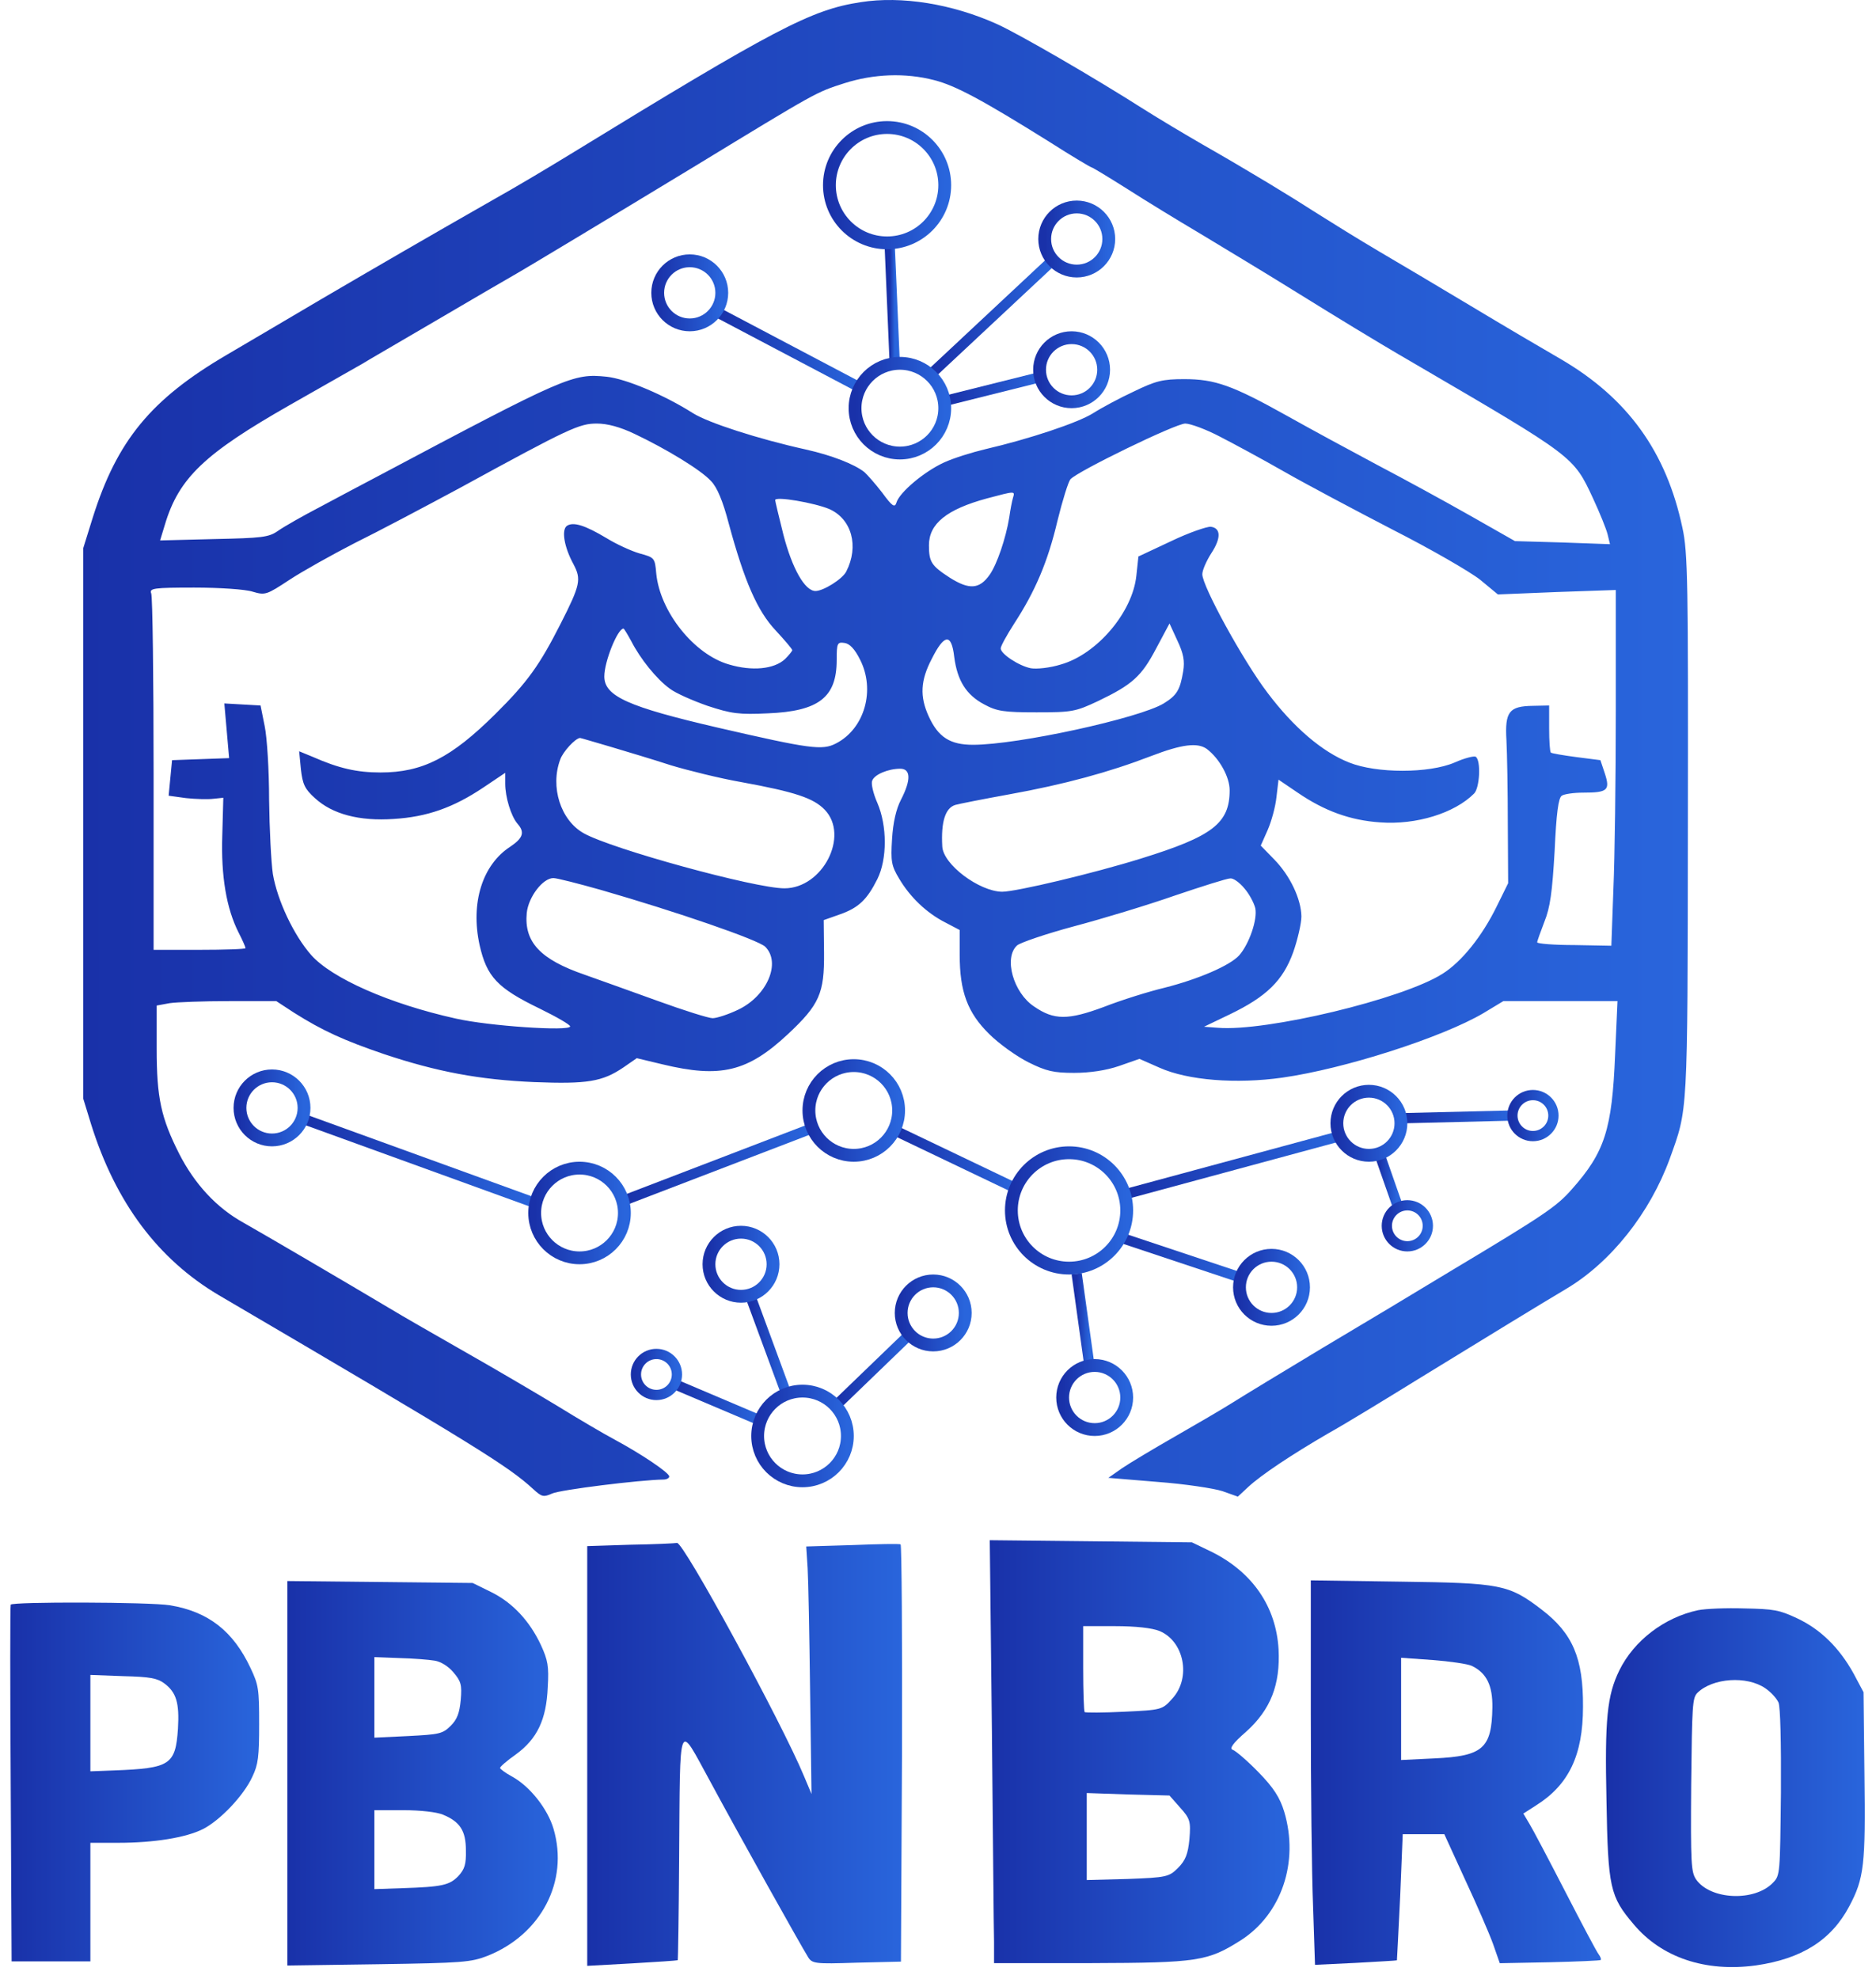 <?xml version="1.0" encoding="UTF-8"?> <svg xmlns="http://www.w3.org/2000/svg" width="732" height="772" viewBox="0 0 732 772" fill="none"><g clip-path="url(#clip0_4082_2550)"><path d="M335.8 0.851C316.467 3.785 302.333 11.252 222.067 60.452C213.8 65.518 200.6 73.385 192.467 77.918C167.667 92.052 145.4 104.985 125.133 116.851C114.467 123.118 98.067 132.851 88.467 138.451C58.867 155.785 45.667 171.918 36.2 201.918L32.467 213.918V321.251V428.585L35.533 438.585C45.133 469.251 61.667 491.251 85.267 505.251C186.2 564.451 198.333 572.051 208.067 580.985C211.4 584.051 212.067 584.185 215.4 582.718C218.467 581.251 249.667 577.385 258.867 577.251C260.067 577.251 261.133 576.718 261.133 576.051C261.133 574.585 250.2 567.251 239.8 561.651C235.8 559.518 225.533 553.518 217.133 548.318C208.733 543.251 192.867 533.918 181.8 527.651C170.867 521.385 157.267 513.651 151.8 510.318C134.333 499.918 103.4 481.785 95.133 477.118C84.467 471.251 75.933 461.918 69.933 450.185C62.867 436.185 61.133 428.451 61.133 409.118V392.318L66.2 391.385C68.867 390.985 79.4 390.585 89.4 390.585H107.8L114.733 395.118C125.933 402.185 134.2 405.918 149.8 411.251C170.6 418.185 187 421.251 208.467 422.185C229.133 422.985 235 422.051 243.267 416.451L248.467 412.851L258.467 415.251C281.133 420.718 291.667 418.185 307.4 403.518C319.8 391.918 321.667 387.518 321.533 371.785L321.4 358.985L327.8 356.718C335 354.185 338.333 350.985 342.333 342.985C346.2 335.251 346.2 322.185 342.333 313.251C340.733 309.651 339.8 305.651 340.333 304.585C341.133 302.185 346.6 299.918 351.267 299.918C355.4 299.918 355.533 304.318 351.533 312.051C349.667 315.651 348.467 320.851 348.067 327.385C347.533 336.051 347.8 337.785 350.867 342.851C355.133 350.051 361.533 356.185 368.867 359.918L374.467 362.851V372.585C374.467 386.851 377.533 395.118 385.933 403.385C389.8 407.251 396.733 412.185 401.267 414.451C408.2 417.918 411.133 418.585 419.133 418.585C425.133 418.585 431.533 417.651 436.6 415.918L444.6 413.118L452.467 416.585C463.533 421.518 482.333 422.985 500.333 420.451C524.733 416.985 562.867 404.718 578.867 395.251L586.6 390.585H608.867H631.133L630.2 411.518C629 440.718 626.2 449.518 613.267 464.051C607.4 470.718 602.733 473.918 567.133 495.251C553.933 503.251 530.867 517.118 515.8 526.051C500.733 535.118 485.133 544.585 481.133 547.118C477.133 549.651 466.867 555.651 458.467 560.451C450.067 565.251 440.733 570.851 437.8 572.851L432.467 576.585L451.8 578.185C462.467 578.985 473.8 580.718 477 581.785L483 583.918L487 580.185C492.2 575.385 503.8 567.651 518.467 559.118C524.733 555.651 540.867 545.785 554.467 537.385C582.067 520.451 599.267 509.918 611.133 502.851C628.6 492.451 643.8 473.251 651.534 452.051C658.6 432.318 658.467 436.451 658.6 322.718C658.733 227.518 658.6 215.518 656.467 205.918C650.2 176.318 635.133 155.385 609.133 140.185C602.2 136.185 586.333 126.851 573.933 119.385C561.533 111.918 545.267 102.318 537.8 97.918C530.334 93.518 519.8 86.985 514.333 83.518C503.133 76.318 487.8 66.985 469.133 56.318C462.2 52.318 451.933 46.185 446.467 42.718C426.6 30.052 397.533 13.251 389 9.385C371.533 1.518 351.8 -1.682 335.8 0.851ZM364.467 31.252C372.867 33.385 383.267 38.985 409.533 55.385C418.067 60.851 425.533 65.251 425.8 65.251C426.2 65.251 432.333 68.985 439.533 73.518C446.6 78.052 459.667 86.052 468.467 91.251C477.267 96.585 492.6 105.785 502.467 111.918C512.333 118.051 524.067 125.251 528.467 127.918C532.867 130.585 543.667 137.118 552.467 142.185C614.333 178.318 613.934 178.051 621.534 194.318C624.2 200.051 626.734 206.318 627.267 208.451L628.2 212.318L609.667 211.651L591.133 211.118L573.534 201.118C563.934 195.651 547.533 186.718 537.133 181.251C526.867 175.785 511.133 167.251 502.333 162.318C480.867 150.318 474.067 147.918 462.067 147.918C453.667 147.918 451 148.585 442.467 152.718C437 155.251 429.8 159.118 426.467 161.251C420.467 164.985 401.667 171.251 384.467 175.251C379.4 176.451 372.067 178.718 368.333 180.451C360.733 183.918 351 192.051 349.8 196.051C349.133 198.185 348.2 197.651 344.2 192.185C341.533 188.718 338.333 185.118 337.267 184.185C333.4 181.118 324.6 177.651 314.467 175.385C295.8 171.251 276.467 164.985 270.467 161.251C259.133 154.051 244.2 147.785 236.733 146.985C223.533 145.651 221.267 146.585 146.467 186.318C141.667 188.851 132.067 193.918 125.133 197.651C118.2 201.251 110.733 205.518 108.467 207.118C104.867 209.651 102.2 209.918 83.534 210.318L62.467 210.851L64.334 204.718C69.8 186.451 79.8 176.985 113.267 157.918C127.533 149.785 140.2 142.585 141.4 141.918C142.6 141.118 155.533 133.651 170.067 125.118C184.6 116.585 199 108.185 202.067 106.451C209.533 102.051 225.8 92.318 270.467 65.251C319.267 35.518 318.333 36.051 329.533 32.452C340.867 28.852 353.133 28.318 364.467 31.252ZM247.533 169.251C259.933 175.118 273.533 183.385 277.4 187.651C279.8 190.051 282.067 195.518 284.333 204.185C290.467 226.851 295.533 238.451 302.733 246.051C306.2 249.785 309.133 253.251 309.133 253.651C309.133 254.051 307.8 255.651 306.333 257.118C302.067 261.118 293.4 261.918 284.467 259.251C270.867 255.385 257.533 238.718 256.067 223.785C255.533 217.651 255.4 217.518 249.533 215.918C246.333 214.985 240.467 212.318 236.6 209.918C228.333 204.985 223.8 203.518 221.267 205.118C219 206.585 220.067 213.385 223.8 220.185C226.867 226.051 226.467 228.185 218.733 243.385C210.6 259.385 205.933 266.051 193.267 278.585C176.067 295.651 164.867 301.385 148.467 301.385C139.267 301.385 132.2 299.785 121.933 295.251L116.733 293.118L117.4 300.051C118.067 305.918 118.867 307.785 122.867 311.385C129.667 317.651 140.2 320.451 153.667 319.518C166.6 318.718 176.867 315.118 188.6 307.251L197.133 301.518V305.785C197.133 310.985 199.4 318.451 201.933 321.385C204.867 324.718 204.067 326.985 199.133 330.318C188.2 337.385 183.533 352.318 187.133 368.718C189.933 381.118 194.067 385.518 210.6 393.518C217.133 396.718 222.467 399.785 222.467 400.451C222.467 402.451 190.6 400.318 177.8 397.385C151.933 391.651 129.4 381.651 121.4 372.585C114.6 364.851 108.2 351.251 106.467 340.985C105.8 336.451 105.133 323.251 105 311.918C105 300.585 104.2 287.651 103.267 283.251L101.667 275.251L94.6 274.851L87.534 274.451L88.467 285.118L89.4 295.785L78.334 296.185L67.133 296.585L66.467 303.518L65.8 310.451L72.6 311.385C76.334 311.785 81.133 311.918 83.267 311.651L87.133 311.251L86.734 325.918C86.2 341.785 88.334 354.451 93.133 363.918C94.6 366.718 95.8 369.518 95.8 369.918C95.8 370.318 87.667 370.585 77.8 370.585H59.934V302.185C59.934 264.451 59.533 232.718 59 231.518C58.2 229.518 59.934 229.251 75.8 229.251C85.534 229.251 95.8 229.918 98.6 230.851C103.533 232.318 104.067 232.051 113 226.185C118.067 222.851 129.533 216.451 138.333 211.918C147.267 207.518 165.667 197.785 179.533 190.318C222.2 166.985 226.067 165.251 232.867 165.251C237 165.251 241.933 166.585 247.533 169.251ZM475.933 170.318C481.4 173.118 492.733 179.251 501.133 184.051C509.533 188.851 528.6 198.985 543.533 206.718C558.467 214.318 573.667 223.118 577.534 226.185L584.467 231.918L607.4 230.985L630.467 230.185V277.518C630.467 303.518 630.067 334.718 629.534 346.851L628.734 368.985L614.333 368.718C606.333 368.718 599.8 368.185 599.8 367.651C599.8 367.118 601.133 363.518 602.6 359.651C604.867 354.051 605.667 348.185 606.6 332.051C607.267 317.385 608.067 311.251 609.4 310.451C610.333 309.785 614.2 309.251 617.8 309.251C627.267 309.251 628.333 308.318 626.2 301.785L624.467 296.585L615.133 295.385C609.933 294.718 605.533 293.918 605.133 293.651C604.733 293.251 604.467 288.985 604.467 284.185V275.251L598.067 275.385C588.867 275.518 587.134 277.651 587.8 288.851C588.067 293.918 588.333 308.451 588.333 321.251L588.467 344.585L584.067 353.518C578.333 365.251 570.333 375.251 562.867 379.918C547.4 389.785 493.933 402.585 475.133 400.985L469.8 400.585L479.8 395.785C494.2 388.851 500.6 382.585 504.6 371.518C506.333 366.585 507.8 360.185 507.8 357.518C507.667 350.718 503.4 341.651 497.133 335.251L491.934 329.918L494.6 323.918C496.067 320.585 497.667 314.851 498.067 310.985L498.867 304.185L506.333 309.251C516.867 316.451 526.867 320.051 538.467 320.851C552.6 321.918 567.533 317.251 575.133 309.651C577.4 307.518 577.934 296.585 575.8 295.251C575.134 294.851 571.4 295.785 567.534 297.518C557.534 301.785 537.133 301.785 526.467 297.518C515.933 293.385 504.733 283.785 494.6 270.318C485.133 257.918 469.133 228.718 469.133 224.051C469.133 222.451 470.733 218.851 472.6 215.918C476.467 210.051 476.467 206.051 472.467 205.518C471 205.385 463.933 207.785 457 211.118L444.2 217.118L443.4 224.585C441.933 238.851 428.067 255.251 413.933 259.251C409.667 260.585 404.467 261.118 402.2 260.718C397.533 259.785 390.467 255.118 390.467 252.985C390.467 252.051 392.867 247.785 395.667 243.385C403.933 230.718 408.867 219.118 412.6 203.251C414.6 195.118 416.867 187.918 417.667 186.985C420.6 183.785 458.733 165.251 462.467 165.251C464.467 165.251 470.6 167.518 475.933 170.318ZM395.267 194.185C394.867 195.518 394.2 198.985 393.8 201.918C392.467 210.051 389 220.185 386.2 224.185C382.2 229.918 378.2 230.185 370.6 225.385C363.4 220.718 362.467 219.251 362.467 212.718C362.467 204.318 369.4 198.718 385.133 194.451C396.2 191.518 396.067 191.518 395.267 194.185ZM323.533 198.585C332.333 202.451 335.267 213.118 330.2 222.985C328.733 225.918 321.267 230.585 318.2 230.585C314.067 230.585 309.133 221.918 305.667 208.585C303.933 201.651 302.467 195.518 302.467 195.118C302.467 193.518 317.8 196.185 323.533 198.585ZM461.667 261.918C460.467 269.118 459.267 271.251 454.067 274.451C444.6 280.185 397.267 290.585 379.667 290.585C370.733 290.585 366.067 287.651 362.333 279.385C358.867 271.785 359.133 265.518 363.533 257.118C368.467 247.251 371.267 246.985 372.333 256.318C373.533 265.518 377 271.118 384.067 274.851C389 277.518 391.8 277.918 404.467 277.918C418.333 277.918 419.667 277.651 428.467 273.518C441.8 267.118 445.4 263.918 451.133 252.985L456.333 243.251L459.4 249.918C461.8 254.985 462.333 257.918 461.667 261.918ZM246.333 250.185C249.8 256.985 256.2 264.985 261.4 268.718C263.667 270.451 270.333 273.385 276.067 275.385C285.4 278.451 288.333 278.851 299.533 278.318C319.533 277.518 326.467 272.051 326.467 257.518C326.467 250.851 326.733 250.451 329.533 250.851C331.533 251.118 333.533 253.251 335.533 257.251C341.667 269.118 337.4 284.318 326.2 290.051C320.867 292.851 316.067 292.185 280.2 283.918C245.133 275.785 235.8 271.651 235.8 263.918C235.8 258.051 241 245.251 243.267 245.251C243.533 245.251 244.867 247.518 246.333 250.185ZM238.333 291.385C244.6 293.251 255.267 296.451 261.8 298.585C268.467 300.585 280.733 303.651 289.133 305.118C310.333 308.985 317.4 311.385 321.8 315.918C331.533 326.051 321 346.585 306.067 346.585C294.6 346.585 238.733 331.251 227.8 325.118C218.733 320.051 214.6 306.985 218.6 296.318C219.667 293.251 224.467 288.051 226.333 287.918C226.6 287.918 231.933 289.518 238.333 291.385ZM470.867 292.185C475.8 295.918 479.8 303.118 479.8 308.318C479.8 321.251 473.133 326.318 445.133 334.985C426.733 340.718 396.467 347.918 391 347.918C382.067 347.785 367.933 337.251 367.667 330.185C367.133 320.585 368.867 315.251 372.733 314.051C374.067 313.651 383.533 311.785 393.8 309.918C415.267 306.051 432.867 301.251 449.133 294.985C461.267 290.318 467.267 289.651 470.867 292.185ZM234.6 347.251C264.2 355.785 295.933 366.718 298.6 369.385C304.867 375.651 299.267 388.585 288.067 393.918C284.2 395.785 279.667 397.251 278.067 397.251C276.467 397.251 266.733 394.185 256.467 390.451C246.2 386.718 233.4 382.185 228.2 380.318C210.733 374.318 204.467 367.518 205.533 356.185C206.2 349.918 211.8 342.585 215.933 342.585C217.267 342.585 225.667 344.718 234.6 347.251ZM485.533 346.585C487.4 348.718 489.267 352.185 489.8 354.318C490.733 358.718 487.4 368.318 483.533 372.718C479.933 376.718 467.533 382.051 454.333 385.385C448.2 386.851 437.533 390.185 430.733 392.851C416.733 398.051 411.267 398.051 403.533 392.718C395.4 387.385 391.533 373.651 396.867 368.851C398.067 367.785 408.2 364.318 419.133 361.385C430.2 358.451 447.8 353.118 458.467 349.385C469.133 345.785 478.734 342.718 480.067 342.718C481.267 342.585 483.667 344.318 485.533 346.585Z" fill="url(#paint0_linear_4082_2550)"></path><g filter="url(#filter0_d_4082_2550)"><path d="M246.031 598.675L229.133 599.224V681.105V762.985L246.581 762.023C256.198 761.474 264.166 760.924 264.441 760.787C264.578 760.649 264.853 742.79 264.99 721.358C265.402 665.306 264.441 667.916 276.943 690.721C288.483 712.153 312.387 754.879 315.135 759.276C316.784 762.161 317.745 762.298 334.231 761.748L351.541 761.336L351.954 680.143C352.091 635.494 351.816 598.675 351.404 598.538C350.992 598.263 342.612 598.4 332.72 598.812L314.585 599.362L315.135 607.88C315.41 612.413 315.822 634.12 316.097 656.101L316.646 695.942L313.761 689.073C305.106 668.191 266.639 597.439 264.166 597.988C263.479 598.125 255.236 598.538 246.031 598.675Z" fill="url(#paint1_linear_4082_2550)"></path><path d="M662.559 624.229C649.41 627.022 637.542 636.098 631.84 647.734C627.069 657.508 626.139 666.7 626.837 698.582C627.419 732.559 628.233 735.934 637.425 746.755C648.363 759.787 665.468 765.489 685.133 762.812C703.052 760.253 714.571 752.922 721.553 739.773C727.371 728.836 727.953 723.6 727.487 688.226L727.138 656.228L723.298 649.013C717.713 638.89 710.382 631.676 701.19 627.371C694.209 624.113 692.23 623.764 680.595 623.531C673.613 623.298 665.468 623.647 662.559 624.229ZM688.856 654.715C691.067 656.228 693.278 658.671 693.976 660.3C694.674 662.162 695.023 675.311 694.907 695.441C694.558 727.09 694.558 727.672 691.881 730.465C684.783 738.028 667.33 737.33 661.744 729.185C659.883 726.276 659.65 723.25 659.883 692.299C660.232 661.348 660.348 658.439 662.326 656.46C668.26 650.643 681.642 649.712 688.856 654.715Z" fill="url(#paint2_linear_4082_2550)"></path><path d="M4.178 622.072C3.941 622.665 3.941 654.108 4.178 692.077L4.534 761.251H19.959H35.265V738.114V714.977H46.062C60.182 714.977 72.522 712.96 79.166 709.638C85.93 706.197 95.184 696.467 98.507 689.111C100.761 684.365 101.117 681.398 101.117 668.702C101.117 654.939 100.88 653.396 97.795 646.87C91.032 632.395 81.302 624.801 66.352 622.309C58.284 621.004 4.771 620.885 4.178 622.072ZM63.979 652.684C68.844 656.244 70.03 660.397 69.437 670.482C68.488 684.602 66.352 685.907 44.52 686.738L35.265 687.094V668.346V649.481L48.079 649.955C58.521 650.193 61.368 650.786 63.979 652.684Z" fill="url(#paint3_linear_4082_2550)"></path><path d="M112.133 687.789V762.852L147.716 762.349C180.658 761.846 183.676 761.594 190.214 759.08C211.086 750.781 222.024 730.035 215.989 709.541C213.726 701.745 206.685 692.818 199.644 689.046C197.129 687.663 195.117 686.154 195.117 685.777C195.117 685.274 197.884 682.885 201.278 680.496C209.577 674.461 213.223 666.917 213.726 654.218C214.229 646.045 213.726 643.656 211.086 637.873C206.685 628.443 200.021 621.276 191.597 617.126L184.43 613.606L148.345 613.229L112.133 612.852V687.789ZM169.593 643.908C171.982 644.285 174.874 646.045 176.886 648.434C179.904 651.955 180.281 653.338 179.778 659.247C179.275 664.402 178.395 666.791 175.88 669.306C172.737 672.449 171.479 672.701 159.283 673.329L146.081 673.958V658.241V642.525L155.889 642.902C161.169 643.028 167.33 643.531 169.593 643.908ZM172.863 704.008C179.526 706.774 181.79 710.295 181.79 717.965C181.915 723.371 181.287 725.257 178.898 727.898C175.377 731.544 172.485 732.173 157.02 732.676L146.081 733.053V717.588V702.248H157.397C164.187 702.248 170.474 703.002 172.863 704.008Z" fill="url(#paint4_linear_4082_2550)"></path><path d="M387.034 671.071C387.451 711.834 387.73 748.98 387.869 753.571V761.918H425.849C467.308 761.779 471.203 761.222 484.142 753.014C500.002 742.858 506.958 722.546 501.115 702.93C499.445 697.365 496.941 693.469 491.098 687.487C486.785 683.035 482.194 679.14 481.081 678.722C479.551 678.305 480.942 676.218 486.229 671.627C495.828 663.001 499.585 653.263 498.889 639.49C497.915 622.795 488.733 609.439 472.873 601.509L465.082 597.753L425.71 597.335L386.199 596.918L387.034 671.071ZM452.561 632.394C462.021 636.429 464.804 650.48 457.569 658.55C453.535 663.141 453.257 663.141 438.649 663.836C430.44 664.254 423.484 664.254 423.206 663.975C422.928 663.697 422.649 655.906 422.649 646.863V630.447H435.171C442.961 630.447 449.639 631.142 452.561 632.394ZM460.491 701.26C464.386 705.573 464.665 706.686 464.108 713.503C463.552 719.346 462.578 721.851 459.656 724.772C456.178 728.25 455.204 728.528 440.04 729.085L424.041 729.502V712.529V695.556L440.179 696.113L456.317 696.53L460.491 701.26Z" fill="url(#paint5_linear_4082_2550)"></path><path d="M511.467 664.808C511.467 693.374 511.844 727.224 512.348 739.682L513.103 762.585L528.958 761.83C537.641 761.327 544.94 760.949 545.066 760.823C545.066 760.823 545.695 749.624 546.324 736.159L547.331 711.62H555.385H563.564L571.618 729.238C576.148 738.927 581.056 750.253 582.566 754.405L585.208 761.956L604.713 761.578C615.284 761.327 624.344 760.949 624.596 760.697C624.848 760.32 624.47 759.439 623.841 758.558C623.086 757.677 617.297 746.729 610.88 734.271C604.462 721.813 598.17 709.858 596.786 707.593L594.395 703.567L599.302 700.421C612.138 692.367 617.675 680.79 617.675 661.914C617.801 642.912 613.648 633.223 601.442 623.91C588.732 614.221 585.712 613.592 546.45 613.088L511.467 612.585V664.808ZM574.26 645.932C580.049 648.701 582.44 653.608 582.314 662.166C582.062 678.147 578.665 681.167 559.663 682.048L546.702 682.677V662.669V642.786L559.034 643.667C565.703 644.171 572.625 645.177 574.26 645.932Z" fill="url(#paint6_linear_4082_2550)"></path></g><g filter="url(#filter1_d_4082_2550)"><path d="M347.131 91.166L349.132 138.166" stroke="url(#paint7_linear_4082_2550)" stroke-width="4"></path><path d="M409.498 98.712L363.498 141.712" stroke="url(#paint8_linear_4082_2550)" stroke-width="4"></path><path d="M405.617 143.191L369.617 152.191" stroke="url(#paint9_linear_4082_2550)" stroke-width="4"></path><path d="M335.199 147.021L280.199 118.021" stroke="url(#paint10_linear_4082_2550)" stroke-width="4"></path></g><g filter="url(#filter2_d_4082_2550)"><path d="M117.814 432.371L208.814 465.371" stroke="url(#paint11_linear_4082_2550)" stroke-width="4"></path><path d="M349.996 437.447L395.996 459.447" stroke="url(#paint12_linear_4082_2550)" stroke-width="4"></path><path d="M435.766 478.354L483.766 494.354" stroke="url(#paint13_linear_4082_2550)" stroke-width="4"></path><path d="M420.113 492.976L425.113 528.976" stroke="url(#paint14_linear_4082_2550)" stroke-width="4"></path><path d="M437.611 462.321L522.611 439.321" stroke="url(#paint15_linear_4082_2550)" stroke-width="4"></path><path d="M548.084 432.252L589.084 431.252" stroke="url(#paint16_linear_4082_2550)" stroke-width="4"></path><path d="M538.02 445.591L545.02 465.591" stroke="url(#paint17_linear_4082_2550)" stroke-width="4"></path><path d="M307.256 540.943L293.256 502.943" stroke="url(#paint18_linear_4082_2550)" stroke-width="4"></path><path d="M326.744 543.812L354.744 516.812" stroke="url(#paint19_linear_4082_2550)" stroke-width="4"></path><path d="M296.352 550.093L263.352 536.093" stroke="url(#paint20_linear_4082_2550)" stroke-width="4"></path><path d="M243.416 464.384L316.416 436.384" stroke="url(#paint21_linear_4082_2550)" stroke-width="4"></path></g><g filter="url(#filter3_d_4082_2550)"><path d="M351.133 172.752C360.798 172.752 368.633 164.917 368.633 155.252C368.633 145.587 360.798 137.752 351.133 137.752C341.468 137.752 333.633 145.587 333.633 155.252C333.633 164.917 341.468 172.752 351.133 172.752Z" stroke="url(#paint22_linear_4082_2550)" stroke-width="5"></path><path d="M346.133 90.752C358.559 90.752 368.633 80.678 368.633 68.252C368.633 55.826 358.559 45.752 346.133 45.752C333.706 45.752 323.633 55.826 323.633 68.252C323.633 80.678 333.706 90.752 346.133 90.752Z" stroke="url(#paint23_linear_4082_2550)" stroke-width="5"></path><path d="M420.133 101.752C427.036 101.752 432.633 96.156 432.633 89.252C432.633 82.348 427.036 76.752 420.133 76.752C413.229 76.752 407.633 82.348 407.633 89.252C407.633 96.156 413.229 101.752 420.133 101.752Z" stroke="url(#paint24_linear_4082_2550)" stroke-width="5"></path><path d="M418.133 152.751C425.036 152.751 430.633 147.155 430.633 140.251C430.633 133.347 425.036 127.751 418.133 127.751C411.229 127.751 405.633 133.347 405.633 140.251C405.633 147.155 411.229 152.751 418.133 152.751Z" stroke="url(#paint25_linear_4082_2550)" stroke-width="5"></path><path d="M269.133 122.751C276.036 122.751 281.633 117.155 281.633 110.251C281.633 103.347 276.036 97.751 269.133 97.751C262.229 97.751 256.633 103.347 256.633 110.251C256.633 117.155 262.229 122.751 269.133 122.751Z" stroke="url(#paint26_linear_4082_2550)" stroke-width="5"></path></g><g filter="url(#filter4_d_4082_2550)"><path d="M226.133 486.751C235.798 486.751 243.633 478.916 243.633 469.251C243.633 459.586 235.798 451.751 226.133 451.751C216.468 451.751 208.633 459.586 208.633 469.251C208.633 478.916 216.468 486.751 226.133 486.751Z" stroke="url(#paint27_linear_4082_2550)" stroke-width="5"></path><path d="M333.133 446.751C342.798 446.751 350.633 438.916 350.633 429.251C350.633 419.586 342.798 411.751 333.133 411.751C323.468 411.751 315.633 419.586 315.633 429.251C315.633 438.916 323.468 446.751 333.133 446.751Z" stroke="url(#paint28_linear_4082_2550)" stroke-width="5"></path><path d="M313.133 573.751C322.798 573.751 330.633 565.916 330.633 556.251C330.633 546.586 322.798 538.751 313.133 538.751C303.468 538.751 295.633 546.586 295.633 556.251C295.633 565.916 303.468 573.751 313.133 573.751Z" stroke="url(#paint29_linear_4082_2550)" stroke-width="5"></path><path d="M289.133 501.751C296.036 501.751 301.633 496.155 301.633 489.251C301.633 482.347 296.036 476.751 289.133 476.751C282.229 476.751 276.633 482.347 276.633 489.251C276.633 496.155 282.229 501.751 289.133 501.751Z" stroke="url(#paint30_linear_4082_2550)" stroke-width="5"></path><path d="M106.133 440.751C113.036 440.751 118.633 435.155 118.633 428.251C118.633 421.347 113.036 415.751 106.133 415.751C99.229 415.751 93.633 421.347 93.633 428.251C93.633 435.155 99.229 440.751 106.133 440.751Z" stroke="url(#paint31_linear_4082_2550)" stroke-width="5"></path><path d="M417.133 490.751C429.559 490.751 439.633 480.677 439.633 468.251C439.633 455.825 429.559 445.751 417.133 445.751C404.706 445.751 394.633 455.825 394.633 468.251C394.633 480.677 404.706 490.751 417.133 490.751Z" stroke="url(#paint32_linear_4082_2550)" stroke-width="5"></path><path d="M534.133 446.751C541.036 446.751 546.633 441.155 546.633 434.251C546.633 427.347 541.036 421.751 534.133 421.751C527.229 421.751 521.633 427.347 521.633 434.251C521.633 441.155 527.229 446.751 534.133 446.751Z" stroke="url(#paint33_linear_4082_2550)" stroke-width="5"></path><path d="M496.133 510.751C503.036 510.751 508.633 505.155 508.633 498.251C508.633 491.347 503.036 485.751 496.133 485.751C489.229 485.751 483.633 491.347 483.633 498.251C483.633 505.155 489.229 510.751 496.133 510.751Z" stroke="url(#paint34_linear_4082_2550)" stroke-width="5"></path><path d="M427.133 553.751C434.036 553.751 439.633 548.155 439.633 541.251C439.633 534.347 434.036 528.751 427.133 528.751C420.229 528.751 414.633 534.347 414.633 541.251C414.633 548.155 420.229 553.751 427.133 553.751Z" stroke="url(#paint35_linear_4082_2550)" stroke-width="5"></path><path d="M364.133 520.751C371.036 520.751 376.633 515.155 376.633 508.251C376.633 501.347 371.036 495.751 364.133 495.751C357.229 495.751 351.633 501.347 351.633 508.251C351.633 515.155 357.229 520.751 364.133 520.751Z" stroke="url(#paint36_linear_4082_2550)" stroke-width="5"></path><path d="M256.133 540.251C260.551 540.251 264.133 536.669 264.133 532.251C264.133 527.833 260.551 524.251 256.133 524.251C251.715 524.251 248.133 527.833 248.133 532.251C248.133 536.669 251.715 540.251 256.133 540.251Z" stroke="url(#paint37_linear_4082_2550)" stroke-width="4"></path><path d="M549.133 482.251C553.551 482.251 557.133 478.669 557.133 474.251C557.133 469.833 553.551 466.251 549.133 466.251C544.715 466.251 541.133 469.833 541.133 474.251C541.133 478.669 544.715 482.251 549.133 482.251Z" stroke="url(#paint38_linear_4082_2550)" stroke-width="4"></path><path d="M598.133 439.251C602.551 439.251 606.133 435.669 606.133 431.251C606.133 426.833 602.551 423.251 598.133 423.251C593.715 423.251 590.133 426.833 590.133 431.251C590.133 435.669 593.715 439.251 598.133 439.251Z" stroke="url(#paint39_linear_4082_2550)" stroke-width="4"></path></g></g><defs><filter id="filter0_d_4082_2550" x="0" y="596.918" width="731.613" height="174.54" filterUnits="userSpaceOnUse" color-interpolation-filters="sRGB"><feFlood flood-opacity="0" result="BackgroundImageFix"></feFlood><feColorMatrix in="SourceAlpha" type="matrix" values="0 0 0 0 0 0 0 0 0 0 0 0 0 0 0 0 0 0 127 0" result="hardAlpha"></feColorMatrix><feOffset dy="4"></feOffset><feGaussianBlur stdDeviation="2"></feGaussianBlur><feComposite in2="hardAlpha" operator="out"></feComposite><feColorMatrix type="matrix" values="0 0 0 0 0 0 0 0 0 0 0 0 0 0 0 0 0 0 0.25 0"></feColorMatrix><feBlend mode="normal" in2="BackgroundImageFix" result="effect1_dropShadow_4082_2550"></feBlend><feBlend mode="normal" in="SourceGraphic" in2="effect1_dropShadow_4082_2550" result="shape"></feBlend></filter><filter id="filter1_d_4082_2550" x="275.266" y="91.081" width="139.598" height="71.051" filterUnits="userSpaceOnUse" color-interpolation-filters="sRGB"><feFlood flood-opacity="0" result="BackgroundImageFix"></feFlood><feColorMatrix in="SourceAlpha" type="matrix" values="0 0 0 0 0 0 0 0 0 0 0 0 0 0 0 0 0 0 127 0" result="hardAlpha"></feColorMatrix><feOffset dy="4"></feOffset><feGaussianBlur stdDeviation="2"></feGaussianBlur><feComposite in2="hardAlpha" operator="out"></feComposite><feColorMatrix type="matrix" values="0 0 0 0 0 0 0 0 0 0 0 0 0 0 0 0 0 0 0.25 0"></feColorMatrix><feBlend mode="normal" in2="BackgroundImageFix" result="effect1_dropShadow_4082_2550"></feBlend><feBlend mode="normal" in="SourceGraphic" in2="effect1_dropShadow_4082_2550" result="shape"></feBlend></filter><filter id="filter2_d_4082_2550" x="113.133" y="429.253" width="480" height="130.681" filterUnits="userSpaceOnUse" color-interpolation-filters="sRGB"><feFlood flood-opacity="0" result="BackgroundImageFix"></feFlood><feColorMatrix in="SourceAlpha" type="matrix" values="0 0 0 0 0 0 0 0 0 0 0 0 0 0 0 0 0 0 127 0" result="hardAlpha"></feColorMatrix><feOffset dy="4"></feOffset><feGaussianBlur stdDeviation="2"></feGaussianBlur><feComposite in2="hardAlpha" operator="out"></feComposite><feColorMatrix type="matrix" values="0 0 0 0 0 0 0 0 0 0 0 0 0 0 0 0 0 0 0.25 0"></feColorMatrix><feBlend mode="normal" in2="BackgroundImageFix" result="effect1_dropShadow_4082_2550"></feBlend><feBlend mode="normal" in="SourceGraphic" in2="effect1_dropShadow_4082_2550" result="shape"></feBlend></filter><filter id="filter3_d_4082_2550" x="250.133" y="43.252" width="189" height="140" filterUnits="userSpaceOnUse" color-interpolation-filters="sRGB"><feFlood flood-opacity="0" result="BackgroundImageFix"></feFlood><feColorMatrix in="SourceAlpha" type="matrix" values="0 0 0 0 0 0 0 0 0 0 0 0 0 0 0 0 0 0 127 0" result="hardAlpha"></feColorMatrix><feOffset dy="4"></feOffset><feGaussianBlur stdDeviation="2"></feGaussianBlur><feComposite in2="hardAlpha" operator="out"></feComposite><feColorMatrix type="matrix" values="0 0 0 0 0 0 0 0 0 0 0 0 0 0 0 0 0 0 0.25 0"></feColorMatrix><feBlend mode="normal" in2="BackgroundImageFix" result="effect1_dropShadow_4082_2550"></feBlend><feBlend mode="normal" in="SourceGraphic" in2="effect1_dropShadow_4082_2550" result="shape"></feBlend></filter><filter id="filter4_d_4082_2550" x="87.133" y="409.251" width="525" height="175" filterUnits="userSpaceOnUse" color-interpolation-filters="sRGB"><feFlood flood-opacity="0" result="BackgroundImageFix"></feFlood><feColorMatrix in="SourceAlpha" type="matrix" values="0 0 0 0 0 0 0 0 0 0 0 0 0 0 0 0 0 0 127 0" result="hardAlpha"></feColorMatrix><feOffset dy="4"></feOffset><feGaussianBlur stdDeviation="2"></feGaussianBlur><feComposite in2="hardAlpha" operator="out"></feComposite><feColorMatrix type="matrix" values="0 0 0 0 0 0 0 0 0 0 0 0 0 0 0 0 0 0 0.25 0"></feColorMatrix><feBlend mode="normal" in2="BackgroundImageFix" result="effect1_dropShadow_4082_2550"></feBlend><feBlend mode="normal" in="SourceGraphic" in2="effect1_dropShadow_4082_2550" result="shape"></feBlend></filter><linearGradient id="paint0_linear_4082_2550" x1="32.467" y1="291.959" x2="658.636" y2="291.959" gradientUnits="userSpaceOnUse"><stop stop-color="#1931A9"></stop><stop offset="1" stop-color="#2965DC"></stop></linearGradient><linearGradient id="paint1_linear_4082_2550" x1="229.133" y1="680.484" x2="351.989" y2="680.484" gradientUnits="userSpaceOnUse"><stop stop-color="#1931A9"></stop><stop offset="1" stop-color="#2965DC"></stop></linearGradient><linearGradient id="paint2_linear_4082_2550" x1="626.631" y1="693.458" x2="727.614" y2="693.458" gradientUnits="userSpaceOnUse"><stop stop-color="#1931A9"></stop><stop offset="1" stop-color="#2965DC"></stop></linearGradient><linearGradient id="paint3_linear_4082_2550" x1="4" y1="691.251" x2="101.117" y2="691.251" gradientUnits="userSpaceOnUse"><stop stop-color="#1931A9"></stop><stop offset="1" stop-color="#2965DC"></stop></linearGradient><linearGradient id="paint4_linear_4082_2550" x1="112.133" y1="687.852" x2="217.64" y2="687.852" gradientUnits="userSpaceOnUse"><stop stop-color="#1931A9"></stop><stop offset="1" stop-color="#2965DC"></stop></linearGradient><linearGradient id="paint5_linear_4082_2550" x1="386.199" y1="679.418" x2="503.165" y2="679.418" gradientUnits="userSpaceOnUse"><stop stop-color="#1931A9"></stop><stop offset="1" stop-color="#2965DC"></stop></linearGradient><linearGradient id="paint6_linear_4082_2550" x1="511.467" y1="687.585" x2="624.675" y2="687.585" gradientUnits="userSpaceOnUse"><stop stop-color="#1931A9"></stop><stop offset="1" stop-color="#2965DC"></stop></linearGradient><linearGradient id="paint7_linear_4082_2550" x1="347.131" y1="114.666" x2="349.132" y2="114.666" gradientUnits="userSpaceOnUse"><stop stop-color="#1931A9"></stop><stop offset="1" stop-color="#2965DC"></stop></linearGradient><linearGradient id="paint8_linear_4082_2550" x1="363.498" y1="120.212" x2="409.498" y2="120.212" gradientUnits="userSpaceOnUse"><stop stop-color="#1931A9"></stop><stop offset="1" stop-color="#2965DC"></stop></linearGradient><linearGradient id="paint9_linear_4082_2550" x1="369.617" y1="147.691" x2="405.617" y2="147.691" gradientUnits="userSpaceOnUse"><stop stop-color="#1931A9"></stop><stop offset="1" stop-color="#2965DC"></stop></linearGradient><linearGradient id="paint10_linear_4082_2550" x1="280.199" y1="132.521" x2="335.199" y2="132.521" gradientUnits="userSpaceOnUse"><stop stop-color="#1931A9"></stop><stop offset="1" stop-color="#2965DC"></stop></linearGradient><linearGradient id="paint11_linear_4082_2550" x1="117.814" y1="448.871" x2="208.814" y2="448.871" gradientUnits="userSpaceOnUse"><stop stop-color="#1931A9"></stop><stop offset="1" stop-color="#2965DC"></stop></linearGradient><linearGradient id="paint12_linear_4082_2550" x1="349.996" y1="448.447" x2="395.996" y2="448.447" gradientUnits="userSpaceOnUse"><stop stop-color="#1931A9"></stop><stop offset="1" stop-color="#2965DC"></stop></linearGradient><linearGradient id="paint13_linear_4082_2550" x1="435.766" y1="486.354" x2="483.766" y2="486.354" gradientUnits="userSpaceOnUse"><stop stop-color="#1931A9"></stop><stop offset="1" stop-color="#2965DC"></stop></linearGradient><linearGradient id="paint14_linear_4082_2550" x1="420.113" y1="510.976" x2="425.113" y2="510.976" gradientUnits="userSpaceOnUse"><stop stop-color="#1931A9"></stop><stop offset="1" stop-color="#2965DC"></stop></linearGradient><linearGradient id="paint15_linear_4082_2550" x1="437.611" y1="450.821" x2="522.611" y2="450.821" gradientUnits="userSpaceOnUse"><stop stop-color="#1931A9"></stop><stop offset="1" stop-color="#2965DC"></stop></linearGradient><linearGradient id="paint16_linear_4082_2550" x1="548.084" y1="431.752" x2="589.084" y2="431.752" gradientUnits="userSpaceOnUse"><stop stop-color="#1931A9"></stop><stop offset="1" stop-color="#2965DC"></stop></linearGradient><linearGradient id="paint17_linear_4082_2550" x1="538.02" y1="455.591" x2="545.02" y2="455.591" gradientUnits="userSpaceOnUse"><stop stop-color="#1931A9"></stop><stop offset="1" stop-color="#2965DC"></stop></linearGradient><linearGradient id="paint18_linear_4082_2550" x1="293.256" y1="521.943" x2="307.256" y2="521.943" gradientUnits="userSpaceOnUse"><stop stop-color="#1931A9"></stop><stop offset="1" stop-color="#2965DC"></stop></linearGradient><linearGradient id="paint19_linear_4082_2550" x1="326.744" y1="530.312" x2="354.744" y2="530.312" gradientUnits="userSpaceOnUse"><stop stop-color="#1931A9"></stop><stop offset="1" stop-color="#2965DC"></stop></linearGradient><linearGradient id="paint20_linear_4082_2550" x1="263.352" y1="543.093" x2="296.352" y2="543.093" gradientUnits="userSpaceOnUse"><stop stop-color="#1931A9"></stop><stop offset="1" stop-color="#2965DC"></stop></linearGradient><linearGradient id="paint21_linear_4082_2550" x1="243.416" y1="450.384" x2="316.416" y2="450.384" gradientUnits="userSpaceOnUse"><stop stop-color="#1931A9"></stop><stop offset="1" stop-color="#2965DC"></stop></linearGradient><linearGradient id="paint22_linear_4082_2550" x1="333.633" y1="155.252" x2="368.633" y2="155.252" gradientUnits="userSpaceOnUse"><stop stop-color="#1931A9"></stop><stop offset="1" stop-color="#2965DC"></stop></linearGradient><linearGradient id="paint23_linear_4082_2550" x1="323.633" y1="68.252" x2="368.633" y2="68.252" gradientUnits="userSpaceOnUse"><stop stop-color="#1931A9"></stop><stop offset="1" stop-color="#2965DC"></stop></linearGradient><linearGradient id="paint24_linear_4082_2550" x1="407.633" y1="89.252" x2="432.633" y2="89.252" gradientUnits="userSpaceOnUse"><stop stop-color="#1931A9"></stop><stop offset="1" stop-color="#2965DC"></stop></linearGradient><linearGradient id="paint25_linear_4082_2550" x1="405.633" y1="140.251" x2="430.633" y2="140.251" gradientUnits="userSpaceOnUse"><stop stop-color="#1931A9"></stop><stop offset="1" stop-color="#2965DC"></stop></linearGradient><linearGradient id="paint26_linear_4082_2550" x1="256.633" y1="110.251" x2="281.633" y2="110.251" gradientUnits="userSpaceOnUse"><stop stop-color="#1931A9"></stop><stop offset="1" stop-color="#2965DC"></stop></linearGradient><linearGradient id="paint27_linear_4082_2550" x1="208.633" y1="469.251" x2="243.633" y2="469.251" gradientUnits="userSpaceOnUse"><stop stop-color="#1931A9"></stop><stop offset="1" stop-color="#2965DC"></stop></linearGradient><linearGradient id="paint28_linear_4082_2550" x1="315.633" y1="429.251" x2="350.633" y2="429.251" gradientUnits="userSpaceOnUse"><stop stop-color="#1931A9"></stop><stop offset="1" stop-color="#2965DC"></stop></linearGradient><linearGradient id="paint29_linear_4082_2550" x1="295.633" y1="556.251" x2="330.633" y2="556.251" gradientUnits="userSpaceOnUse"><stop stop-color="#1931A9"></stop><stop offset="1" stop-color="#2965DC"></stop></linearGradient><linearGradient id="paint30_linear_4082_2550" x1="276.633" y1="489.251" x2="301.633" y2="489.251" gradientUnits="userSpaceOnUse"><stop stop-color="#1931A9"></stop><stop offset="1" stop-color="#2965DC"></stop></linearGradient><linearGradient id="paint31_linear_4082_2550" x1="93.633" y1="428.251" x2="118.633" y2="428.251" gradientUnits="userSpaceOnUse"><stop stop-color="#1931A9"></stop><stop offset="1" stop-color="#2965DC"></stop></linearGradient><linearGradient id="paint32_linear_4082_2550" x1="394.633" y1="468.251" x2="439.633" y2="468.251" gradientUnits="userSpaceOnUse"><stop stop-color="#1931A9"></stop><stop offset="1" stop-color="#2965DC"></stop></linearGradient><linearGradient id="paint33_linear_4082_2550" x1="521.633" y1="434.251" x2="546.633" y2="434.251" gradientUnits="userSpaceOnUse"><stop stop-color="#1931A9"></stop><stop offset="1" stop-color="#2965DC"></stop></linearGradient><linearGradient id="paint34_linear_4082_2550" x1="483.633" y1="498.251" x2="508.633" y2="498.251" gradientUnits="userSpaceOnUse"><stop stop-color="#1931A9"></stop><stop offset="1" stop-color="#2965DC"></stop></linearGradient><linearGradient id="paint35_linear_4082_2550" x1="414.633" y1="541.251" x2="439.633" y2="541.251" gradientUnits="userSpaceOnUse"><stop stop-color="#1931A9"></stop><stop offset="1" stop-color="#2965DC"></stop></linearGradient><linearGradient id="paint36_linear_4082_2550" x1="351.633" y1="508.251" x2="376.633" y2="508.251" gradientUnits="userSpaceOnUse"><stop stop-color="#1931A9"></stop><stop offset="1" stop-color="#2965DC"></stop></linearGradient><linearGradient id="paint37_linear_4082_2550" x1="248.133" y1="532.251" x2="264.133" y2="532.251" gradientUnits="userSpaceOnUse"><stop stop-color="#1931A9"></stop><stop offset="1" stop-color="#2965DC"></stop></linearGradient><linearGradient id="paint38_linear_4082_2550" x1="541.133" y1="474.251" x2="557.133" y2="474.251" gradientUnits="userSpaceOnUse"><stop stop-color="#1931A9"></stop><stop offset="1" stop-color="#2965DC"></stop></linearGradient><linearGradient id="paint39_linear_4082_2550" x1="590.133" y1="431.251" x2="606.133" y2="431.251" gradientUnits="userSpaceOnUse"><stop stop-color="#1931A9"></stop><stop offset="1" stop-color="#2965DC"></stop></linearGradient><clipPath id="clip0_4082_2550"><rect width="732" height="772" fill="white"></rect></clipPath></defs></svg> 